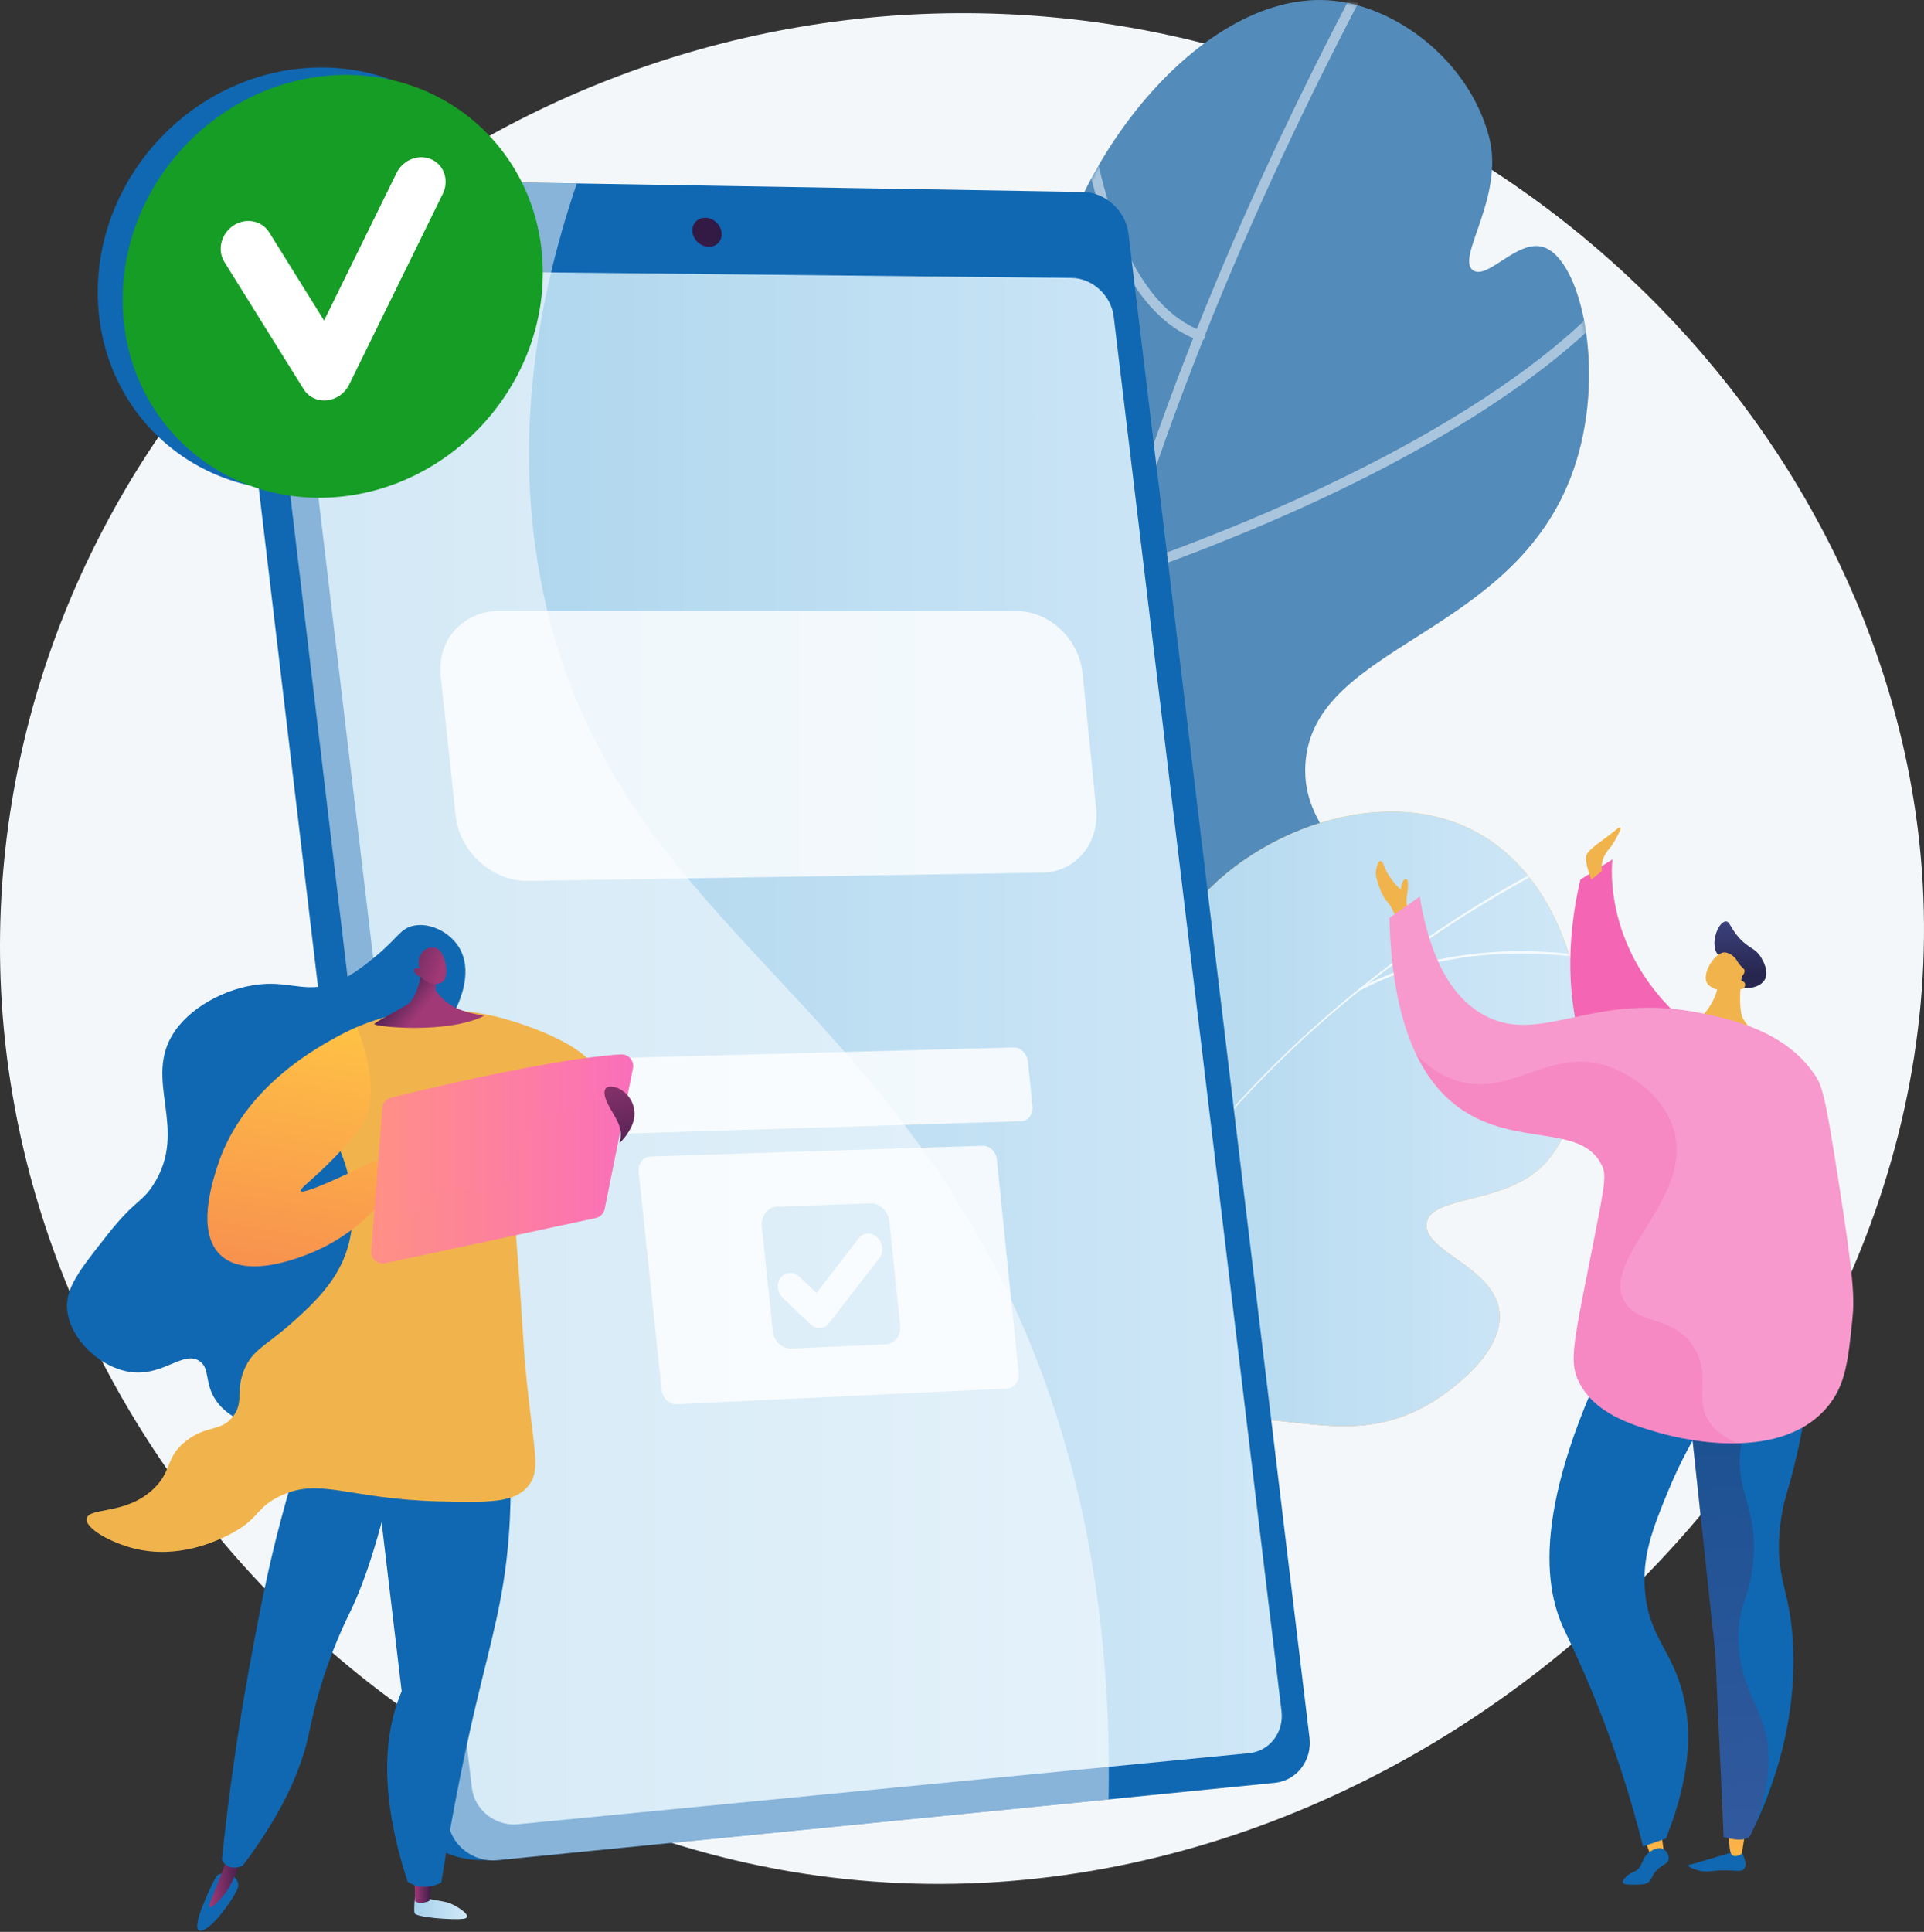 <svg width="508" height="510" viewBox="0 0 508 510" fill="none" xmlns="http://www.w3.org/2000/svg">
<rect x="0" y="0" width="508" height="510" fill="#333333" stroke="none"/>
<path d="M261.905 3.59C131.848 -0.251 19.213 94.105 2.192 217.918C-16.414 353.29 86.008 475.1 212.023 494.598C368.768 518.865 520.798 378.486 507.144 226.201C496.859 111.473 394.091 7.486 261.905 3.59Z" fill="#F4F7FA"/>
<path d="M272.773 359.808C246.794 361.246 197.277 257.423 231.866 202.189C246.303 179.141 268.094 176.192 277.306 146.846C285.535 120.648 271.808 111.419 276.123 82.254C282.185 41.238 318.559 -3.237 352.056 0.186C368.859 1.897 387.665 15.933 393.108 35.886C397.459 51.87 384.242 68.109 388.921 71.349C392.762 74.007 400.536 63.175 407.381 65.196C417.485 68.163 424.439 98.766 415.318 124.417C399.698 168.346 346.849 169.875 344.683 201.533C343.299 221.705 364.308 228.004 360.849 248.794C357.809 267.09 340.168 270.567 317.576 293.196C282.203 328.659 286.7 359.043 272.773 359.808Z" fill="#538BBA"/>
<mask id="mask0_2440_17966" style="mask-type:luminance" maskUnits="userSpaceOnUse" x="220" y="0" width="200" height="360">
<path d="M272.773 359.808C246.794 361.246 197.277 257.423 231.866 202.189C246.303 179.141 268.094 176.192 277.306 146.846C285.535 120.648 271.808 111.419 276.123 82.254C282.185 41.238 318.559 -3.237 352.056 0.186C368.859 1.897 387.665 15.933 393.108 35.886C397.459 51.87 384.242 68.109 388.921 71.349C392.762 74.007 400.536 63.175 407.381 65.196C417.485 68.163 424.439 98.766 415.318 124.417C399.698 168.346 346.849 169.875 344.683 201.533C343.299 221.705 364.308 228.004 360.849 248.794C357.809 267.09 340.168 270.567 317.576 293.196C282.203 328.659 286.7 359.043 272.773 359.808Z" fill="white"/>
</mask>
<g mask="url(#mask0_2440_17966)">
<g opacity="0.5">
<path d="M279.345 382.634C278.817 382.78 278.234 382.598 277.907 382.124C277.615 381.706 277.615 381.178 277.834 380.777C277.834 379.994 277.324 377.446 276.723 374.533C273.355 358.112 264.417 314.511 273.301 245.113C284.479 157.839 319.305 62.663 376.815 -37.811C377.179 -38.43 377.961 -38.648 378.58 -38.284C379.199 -37.92 379.418 -37.137 379.054 -36.518C317.266 71.419 249.798 230.258 279.254 374.005C280.583 380.504 280.819 381.687 279.709 382.452C279.6 382.525 279.472 382.598 279.345 382.634Z" fill="white"/>
<path d="M297.058 152.598C296.403 152.798 295.693 152.434 295.475 151.779C295.238 151.105 295.602 150.359 296.276 150.122C352.056 130.625 385.116 110.635 403.048 97.328C422.455 82.909 428.772 72.951 428.826 72.86C429.209 72.259 430.01 72.059 430.61 72.441C431.211 72.823 431.411 73.625 431.029 74.225C430.774 74.644 424.512 84.566 404.796 99.257C386.718 112.729 353.367 132.918 297.113 152.58C297.113 152.598 297.077 152.598 297.058 152.598Z" fill="white"/>
<path d="M317.302 89.899C317.048 89.972 316.756 89.972 316.501 89.863C301.318 84.311 290.85 65.487 285.407 33.937C281.384 10.671 281.712 -11.284 281.73 -11.503C281.748 -12.213 282.331 -12.795 283.059 -12.777C283.769 -12.759 284.351 -12.176 284.333 -11.448C284.315 -10.592 283.223 74.917 317.412 87.424C318.085 87.678 318.431 88.425 318.194 89.098C318.012 89.499 317.685 89.772 317.302 89.899Z" fill="white"/>
<path d="M273.228 262.044C272.864 262.153 272.463 262.099 272.117 261.862C251.109 247.316 240.969 221.884 236.144 203.114C230.938 182.87 230.665 165.776 230.665 165.612C230.646 164.902 231.229 164.301 231.939 164.301C232.649 164.283 233.25 164.866 233.25 165.576C233.25 165.739 233.523 182.561 238.657 202.532C243.372 220.846 253.257 245.641 273.574 259.732C274.156 260.132 274.302 260.952 273.902 261.534C273.756 261.789 273.501 261.953 273.228 262.044Z" fill="white"/>
</g>
</g>
<path d="M264.872 417.277C256.37 375.806 257.554 343.674 260.029 322.72C261.977 306.263 266.31 283.27 278.016 280.375C283.623 278.992 286.827 283.233 292.689 281.522C303.74 278.282 303.467 259.876 310.439 246.496C322.382 223.594 360.812 205.334 388.32 218.879C421.453 235.172 424.985 290.807 407.162 307.938C396.604 318.096 377.707 315.547 376.687 322.939C375.65 330.366 394.583 334.408 395.912 346.314C397.277 358.657 378.726 369.835 377.598 370.49C355.096 383.725 337.401 370.035 312.715 376.134C299.316 379.465 281.875 389.096 264.872 417.277Z" fill="url(#paint0_linear_2440_17966)"/>
<path d="M264.872 417.277C256.37 375.806 257.554 343.674 260.029 322.72C261.977 306.263 266.31 283.27 278.016 280.375C283.623 278.992 286.827 283.233 292.689 281.522C303.74 278.282 303.467 259.876 310.439 246.496C322.382 223.594 360.812 205.334 388.32 218.879C421.453 235.172 424.985 290.807 407.162 307.938C396.604 318.096 377.707 315.547 376.687 322.939C375.65 330.366 394.583 334.408 395.912 346.314C397.277 358.657 378.726 369.835 377.597 370.49C355.096 383.725 337.401 370.035 312.715 376.134C299.316 379.465 281.875 389.096 264.872 417.277Z" fill="url(#paint1_linear_2440_17966)"/>
<mask id="mask1_2440_17966" style="mask-type:luminance" maskUnits="userSpaceOnUse" x="258" y="214" width="160" height="204">
<path d="M264.872 417.273C256.37 375.802 257.554 343.67 260.029 322.716C261.977 306.259 266.31 283.266 278.016 280.371C283.623 278.988 286.827 283.229 292.689 281.518C303.74 278.278 303.467 259.872 310.439 246.492C322.382 223.59 360.813 205.33 388.32 218.875C421.453 235.168 424.985 290.803 407.163 307.934C396.604 318.092 377.707 315.543 376.687 322.935C375.65 330.362 394.583 334.404 395.912 346.31C397.277 358.653 378.726 369.831 377.598 370.486C355.096 383.721 337.401 370.031 312.715 376.13C299.316 379.461 281.876 389.092 264.872 417.273Z" fill="white"/>
</mask>
<g mask="url(#mask1_2440_17966)">
<g opacity="0.8">
<path d="M260.23 450.804L260.867 450.822C264.563 351.586 326.715 265.295 427.152 220.001L426.879 219.418C379.272 240.882 338.766 272.832 309.729 311.79C279.199 352.752 262.087 400.813 260.23 450.804Z" fill="white"/>
<path d="M229.827 306.874C248.014 327.046 265.673 366.441 269.205 394.659L269.842 394.586C266.292 366.241 248.56 326.7 230.301 306.438L229.827 306.874Z" fill="white"/>
<path d="M261.176 431.343L261.795 431.543C266.42 417.489 277.962 406.329 296.112 398.337C309.42 392.475 325.914 388.452 345.102 386.34L345.029 385.703C325.768 387.815 309.22 391.875 295.839 397.755C277.525 405.82 265.855 417.107 261.176 431.343Z" fill="white"/>
<path d="M314.08 306.421L314.681 306.657C324.767 280.624 317.903 252.079 310.385 232.727L309.784 232.963C317.266 252.206 324.075 280.588 314.08 306.421Z" fill="white"/>
<path d="M358.883 260.87L359.192 261.434C386.955 246.67 419.524 252.004 436.473 256.483L436.637 255.864C419.615 251.367 386.846 246.015 358.883 260.87Z" fill="white"/>
</g>
</g>
<path d="M289.03 62.311L336.563 457.469C337.273 463.386 333.195 468.702 327.479 469.266L129.463 491.003C117.338 491.749 110.694 485.559 109.947 479.26L60.047 59.161C59.301 52.899 65.254 47.219 77.433 47.219L277.251 51.424C283.022 51.515 288.338 56.431 289.03 62.311Z" fill="#1068B2"/>
<path d="M297.95 61.636L345.757 458.779C346.467 464.732 342.371 470.066 336.636 470.649L131.356 491.093C124.912 491.73 119.013 487.07 118.267 480.752L68.057 58.432C67.311 52.133 72.044 47.072 78.543 47.181L286.099 50.677C291.925 50.786 297.24 55.72 297.95 61.636Z" fill="#1068B2"/>
<path d="M294.055 83.535L338.366 451.75C339.039 457.321 335.198 462.291 329.827 462.819L136.745 481.588C130.755 482.171 125.276 477.82 124.584 471.921L78.198 81.842C77.506 75.98 81.893 71.229 87.937 71.302L282.986 73.377C288.411 73.432 293.381 78.001 294.055 83.535Z" fill="url(#paint2_linear_2440_17966)"/>
<path d="M190.523 61.362C190.777 63.474 189.266 65.167 187.136 65.149C185.006 65.131 183.077 63.383 182.822 61.271C182.567 59.159 184.096 57.466 186.226 57.484C188.338 57.503 190.268 59.25 190.523 61.362Z" fill="url(#paint3_linear_2440_17966)"/>
<g opacity="0.5">
<path d="M260.685 330.726C221.162 257.651 162.123 235.769 144.336 160.454C134.724 119.748 141.278 80.789 152.292 48.439L78.543 47.201C72.044 47.092 67.311 52.153 68.057 58.452L118.249 480.736C118.995 487.071 124.894 491.731 131.338 491.076L292.707 475.001C293.909 409.536 278.289 363.295 260.685 330.726Z" fill="white"/>
</g>
<g opacity="0.8">
<path d="M271.426 280.344C271.207 278.232 269.514 276.466 267.639 276.521L157.153 279.47C155.168 279.525 153.748 281.436 153.985 283.584L155.259 295.636C155.496 297.802 157.28 299.495 159.246 299.441L269.605 296C271.48 295.946 272.828 294.18 272.609 292.086L271.426 280.344Z" fill="white"/>
<path d="M263.215 306.177C262.997 304.065 261.304 302.39 259.41 302.463L171.79 305.321C169.823 305.394 168.403 307.197 168.64 309.345L174.702 366.982C174.921 369.13 176.705 370.787 178.653 370.696L265.946 366.545C267.821 366.454 269.168 364.67 268.968 362.576L263.215 306.177ZM237.674 349.978C237.947 352.691 236.199 354.803 233.741 354.912L209.019 356.004C206.543 356.113 204.304 354.166 204.031 351.435L201.154 323.818C200.863 321.087 202.647 318.647 205.123 318.556L229.9 317.664C232.358 317.573 234.561 319.849 234.852 322.562L237.674 349.978Z" fill="white"/>
<path d="M216.519 350.582C215.627 350.619 214.717 350.291 213.952 349.563L206.707 342.663C205.196 341.225 204.941 338.804 206.142 337.256C207.344 335.709 209.547 335.618 211.058 337.056L215.573 341.352L226.769 326.861C227.952 325.314 230.137 325.241 231.63 326.679C233.122 328.117 233.377 330.52 232.194 332.068L218.85 349.363C218.249 350.145 217.411 350.546 216.519 350.582Z" fill="white"/>
<path d="M268.313 161.285H131.757C122.454 161.285 115.336 168.822 116.355 178.398L120.306 215.336C121.325 224.894 130.064 232.703 139.33 232.558L275.322 230.373C283.987 230.228 290.359 222.6 289.43 213.406L285.844 177.779C284.897 168.567 277.033 161.285 268.313 161.285Z" fill="white"/>
</g>
<path d="M425.732 226.875C425.732 226.875 421.945 255.002 451.583 274.827L420.052 282.346C420.052 282.346 409.966 263.467 417.266 232.209L425.732 226.875Z" fill="#F466B3"/>
<path d="M420.179 232.21C420.179 232.21 418.486 228.023 418.759 226.129C419.032 224.236 423.529 221.724 426.587 219.12C429.646 216.517 426.478 221.742 425.768 222.925C425.058 224.108 422.564 225.893 422.91 229.934L420.179 232.21Z" fill="#F1B44C"/>
<path d="M455.042 254.473C453.713 251.851 453.167 251.869 452.839 250.486C452.092 247.336 454.022 243.313 455.661 243.258C456.716 243.222 456.808 244.86 459.029 247.409C461.759 250.54 463.416 250.122 465.018 252.834C465.4 253.471 467.093 256.33 466.037 258.46C464.708 261.172 459.484 261.609 457.281 259.515C456.243 258.514 456.68 257.713 455.042 254.473Z" fill="url(#paint4_linear_2440_17966)"/>
<path d="M460.03 256.914C460.03 256.914 458.938 262.703 459.72 267.418C460.412 271.678 468.313 276.102 469.824 277.376C471.335 278.651 465.819 280.016 460.74 279.361C455.679 278.705 441.788 274.263 439.695 271.788C437.583 269.312 442.152 270.531 445.994 270.058C449.835 269.585 453.494 263.158 453.603 259.881C453.713 256.605 460.03 256.914 460.03 256.914Z" fill="#F1B44C"/>
<path d="M457.536 261.029C457.536 261.029 454.204 262.504 451.237 260.137C448.597 258.025 452.529 251.526 455.224 251.435C456.116 251.399 457.426 252.054 458.209 253.001C458.664 253.565 458.701 253.929 459.465 254.821C460.175 255.64 460.485 255.713 460.594 256.114C460.722 256.623 460.503 257.443 458.683 258.899C459.593 258.735 460.357 258.972 460.667 259.5C460.722 259.591 460.813 259.846 460.776 260.119C460.667 261.084 459.393 261.539 457.536 261.029Z" fill="#F1B44C"/>
<path d="M373.119 241.078C373.119 241.078 370.771 240.75 371.499 236.272C372.081 232.758 371.644 231.575 370.807 232.194C369.97 232.813 369.86 234.852 369.86 234.852C369.86 234.852 366.838 232.266 365.582 228.88C364.326 225.494 363.525 228.352 363.27 230.045C362.997 231.739 365.054 237 366.201 237.965C367.366 238.948 369.059 243.262 369.059 243.262L373.119 241.078Z" fill="#F1B44C"/>
<path d="M460.012 489.247C461.213 491.705 460.885 492.779 460.576 493.234C459.702 494.599 457.572 493.307 452.02 493.962C451.364 494.035 450.126 494.199 448.579 493.835C447.25 493.525 445.684 492.815 445.757 492.469C445.775 492.342 446.012 492.287 446.103 492.269C447.65 491.941 457.281 488.992 457.281 488.992L460.012 489.247Z" fill="#1068B2"/>
<path d="M460.758 483.841L459.902 489.357C459.902 489.357 457.536 491.032 456.917 488.993C456.462 487.536 456.48 483.586 456.48 483.586L460.758 483.841Z" fill="url(#paint5_linear_2440_17966)"/>
<path d="M433.76 484.203L436.09 490.557L439.458 490.01L438.675 484.148L433.76 484.203Z" fill="url(#paint6_linear_2440_17966)"/>
<path d="M437.146 494.052C438.785 492.104 440.241 492.286 440.532 490.957C440.769 489.901 440.114 488.627 439.149 488.135C437.783 487.443 436.145 488.518 435.763 488.754C433.232 490.393 433.924 492.978 431.539 494.088C431.066 494.307 430.301 494.543 429.5 495.308C429.154 495.636 428.317 496.418 428.517 496.965C428.754 497.602 430.246 497.565 431.685 497.547C433.396 497.529 434.252 497.511 435.089 497.001C436.218 496.273 435.872 495.545 437.146 494.052Z" fill="#1068B2"/>
<path d="M478.836 351.98C478.217 364.797 476.378 375.738 474.284 384.677C472.045 394.271 470.807 395.909 470.043 402.572C468.35 417.045 472.974 419.23 473.483 435.651C474.048 453.783 468.914 468.074 466.911 473.517C465.145 478.287 463.343 482.128 461.978 484.786C460.285 486.206 457.754 485.587 455.096 484.986C454.459 468.547 453.567 453.055 452.93 436.616C450.272 411.839 447.632 387.062 444.974 362.285C456.261 358.844 467.549 355.421 478.836 351.98Z" fill="#1068B2"/>
<path opacity="0.3" d="M455.078 484.968C454.441 468.529 453.549 453.037 452.912 436.597C450.254 411.82 447.614 387.043 444.956 362.266C456.243 358.844 467.53 355.403 478.817 351.98C478.781 352.836 478.708 353.655 478.672 354.475C462.651 367.801 459.338 378.542 459.338 385.933C459.338 394.89 464.126 399.423 462.888 412.385C462.014 421.651 459.174 423.217 459.01 431.591C458.774 442.368 463.27 448.54 465.4 454.802C467.458 460.865 468.04 469.421 463.58 481.455C462.997 482.693 462.451 483.803 461.96 484.75C460.285 486.188 457.754 485.569 455.078 484.968Z" fill="url(#paint7_linear_2440_17966)"/>
<path d="M459.684 361.558C449.526 373.992 443.736 385.625 440.387 393.763C436.363 403.557 433.451 410.912 434.361 420.415C435.362 430.883 440.114 434.651 443.263 443.572C446.321 452.237 447.814 465.545 439.84 485.371C437.838 486.062 435.817 486.754 433.815 487.464C432.486 482.112 430.319 474.102 427.097 464.562C420.707 445.647 414.335 433.213 412.606 429.354C406.543 415.736 405.924 391.451 431.193 344.555C440.696 350.235 450.181 355.896 459.684 361.558Z" fill="#1068B2"/>
<path d="M366.857 242.295C369.533 240.42 372.209 238.544 374.867 236.688C378.125 256.677 385.517 264.523 391.797 267.964C406.944 276.247 420.47 261.483 449.453 267.509C457.445 269.165 471.372 272.26 479.09 283.638C481.111 286.624 481.839 288.9 485.207 310.363C489.522 337.798 489.668 342.586 489.067 348.485C487.956 359.298 487.283 365.852 482.295 371.641C469.06 387.043 440.933 379.105 437.401 378.05C430.884 376.12 420.762 373.116 416.738 364.505C414.845 360.445 415.045 356.75 417.958 341.931C423.729 312.584 424.457 310.691 422.855 307.469C417.43 296.618 400.226 302.826 385.699 292.741C377.197 286.842 367.621 273.99 366.857 242.295Z" fill="#F799CC"/>
<path opacity="0.3" d="M450.6 374.118C447.76 368.292 451.583 362.94 447.396 355.949C442.061 347.028 432.467 350.069 428.863 343.478C422.691 332.21 446.977 316.517 442.043 298.585C439.695 290.028 431.466 283.839 424.585 281.49C409.329 276.284 399.334 289.555 385.043 285.404C381.657 284.421 377.761 282.382 373.829 278.141C377.306 285.477 381.621 289.919 385.699 292.741C400.226 302.827 417.43 296.619 422.855 307.469C424.457 310.691 423.729 312.585 417.958 341.931C415.045 356.75 414.845 360.446 416.738 364.505C420.762 373.116 430.884 376.12 437.401 378.05C439.331 378.614 448.633 381.254 458.828 380.999C454.295 379.142 451.838 376.684 450.6 374.118Z" fill="#F466B3"/>
<path d="M136.745 70.094C136.745 100.769 112.022 127.275 81.456 129.333C50.763 131.39 25.822 108.033 25.822 77.175C25.822 46.318 50.781 19.775 81.456 17.918C112.022 16.043 136.745 39.418 136.745 70.094Z" fill="#1068B2"/>
<path d="M143.317 72.041C143.317 102.716 118.595 129.223 88.028 131.28C57.335 133.337 32.394 109.98 32.394 79.123C32.394 48.265 57.353 21.722 88.028 19.865C118.595 18.008 143.317 41.383 143.317 72.041Z" fill="#159D25"/>
<path d="M86.062 105.721C83.659 105.885 81.42 104.757 80.182 102.754L59.264 69.184C57.298 66.034 58.354 61.72 61.613 59.553C64.871 57.387 69.095 58.17 71.061 61.319L85.571 84.622L104.704 45.663C106.415 42.168 110.548 40.566 113.916 42.077C117.284 43.588 118.631 47.647 116.92 51.143L92.197 101.534C91.069 103.846 88.811 105.43 86.317 105.685C86.226 105.703 86.135 105.721 86.062 105.721Z" fill="white"/>
<path d="M109.583 500.75C109.583 500.75 109.183 503.972 109.456 505.065C109.729 506.139 119.123 506.922 122.308 506.557C125.494 506.175 120.415 502.935 118.376 502.316C116.337 501.697 109.583 500.75 109.583 500.75Z" fill="url(#paint8_linear_2440_17966)"/>
<path d="M114.298 495.363L113.315 501.844C113.315 501.844 110.785 502.973 109.583 501.862L109.456 495.09L114.298 495.363Z" fill="url(#paint9_linear_2440_17966)"/>
<path d="M61.376 495.071C61.376 495.071 63.361 496.546 62.833 498.312C62.305 500.077 57.662 507.177 54.349 509.18C51.036 511.201 52.073 506.995 53.038 504.392C54.003 501.77 56.461 496.018 57.426 495.053C58.391 494.106 61.376 495.071 61.376 495.071Z" fill="#1068B2"/>
<path d="M64.963 487.953C63.998 490.629 63.069 492.85 62.341 494.471C60.739 498.075 59.865 499.422 58.864 500.587C57.99 501.607 55.951 503.792 55.405 503.427C54.841 503.063 56.352 500.405 59.228 492.668C59.647 491.54 60.976 487.953 60.976 487.953H64.963Z" fill="url(#paint10_linear_2440_17966)"/>
<path d="M133.96 375.793C134.651 382.547 135.307 393.015 134.324 405.722C133.031 422.289 129.736 432.757 125.567 450.416C123.037 461.211 119.614 477.086 116.519 496.948C115.809 497.366 113.697 498.44 110.967 498.04C109.438 497.821 108.309 497.203 107.635 496.766C99.516 471.952 101.919 456.587 105.833 447.011C107.508 442.933 109.529 439.711 110.603 433.43C112.041 425.129 110.257 420.487 107.744 401.244C105.942 387.535 106.252 385.424 107.453 383.366C112.259 375.138 126.896 375.302 133.96 375.793Z" fill="#1068B2"/>
<path d="M106.015 378.688C101.045 404.375 96.166 417.865 92.47 425.493C91.56 427.368 88.52 433.448 85.644 442.15C83.095 449.851 82.039 455.513 81.493 458.007C79.781 465.871 75.54 477.377 64.143 492.451C63.998 492.542 62.05 493.634 60.193 492.651C59.246 492.159 58.791 491.358 58.591 490.994C60.084 476.576 61.795 464.47 63.27 455.112C63.579 453.146 64.963 444.571 67.111 433.248C67.948 428.806 69.186 422.307 70.661 415.644C72.499 407.324 75.321 396.019 79.672 382.474C88.465 381.2 97.24 379.944 106.015 378.688Z" fill="#1068B2"/>
<path d="M110.257 277.084C113.078 274.481 118.467 271.477 121.18 264.486C121.999 262.375 124.875 254.929 120.615 249.23C118.085 245.844 113.388 243.551 109.255 244.37C105.724 245.062 105.159 247.519 99.152 252.489C96.821 254.419 93.053 257.514 88.866 259.243C81.693 262.192 77.397 259.425 70.206 259.735C61.358 260.117 51.09 265.051 46.157 272.223C37.382 284.949 50.089 297.874 40.477 312.784C37.327 317.663 35.78 316.571 28.316 326.037C20.834 335.504 17.102 340.237 17.775 346.045C18.704 354.091 27.369 361.792 35.543 362.32C43.517 362.83 48.596 356.549 52.656 359.298C55.551 361.246 53.894 365.051 56.971 369.62C60.921 375.519 68.713 376.684 69.969 376.866C81.638 378.632 97.368 364.942 104.049 348.739C116.082 319.52 94.928 291.266 110.257 277.084Z" fill="#1068B2"/>
<path d="M158.118 285.204C158.191 277.048 139.676 270.531 131.192 268.419C118.012 265.16 107.435 267.199 104.886 267.745C88.447 271.222 78.198 281.108 74.338 285.24C77.488 287.297 86.208 293.56 90.522 305.466C91.87 309.162 95.838 321.832 90.158 333.684C86.882 340.511 81.111 345.645 76.723 349.54C70.133 355.384 66.728 356.276 64.526 361.519C62.123 367.217 64.544 370.003 61.558 373.899C58.354 378.086 54.586 376.138 49.161 380.38C43.59 384.713 45.574 388.299 40.513 393.087C33.158 400.059 23.382 397.802 22.927 400.933C22.545 403.628 29.481 407.287 35.361 408.78C47.031 411.711 57.207 406.777 60.248 405.266C68.622 401.061 67.184 398.33 73.574 395.126C84.278 389.755 91.578 395.727 115.955 396.346C129.154 396.673 135.835 396.746 139.476 392.286C142.807 388.208 141.06 383.729 139.057 364.45C138.11 355.275 137.765 346.045 137.055 336.852C135.07 310.837 134.997 308.543 136.763 304.938C143.08 292.049 158.045 292.522 158.118 285.204Z" fill="#F1B44C"/>
<g opacity="0.3">
<path d="M40.495 393.107C45.556 388.319 43.572 384.733 49.142 380.4C54.586 376.158 58.336 378.106 61.54 373.919C64.526 370.023 62.104 367.238 64.507 361.539C66.71 356.296 70.133 355.404 76.705 349.56C81.092 345.665 86.881 340.531 90.14 333.704C95.82 321.852 91.851 309.2 90.504 305.486C86.19 293.58 77.469 287.317 74.32 285.26C74.629 284.933 74.975 284.568 75.358 284.168C96.166 287.026 108.291 299.041 109.783 302.61C113.242 310.838 107.763 313.86 107.617 337.581C107.544 348.923 108.764 353.402 105.086 358.135C100.881 363.542 96.02 361.867 89.94 368.949C85.261 374.392 86.008 377.833 81.638 380.127C76.942 382.584 73.956 379.726 68.658 380.855C59.811 382.748 57.917 392.943 52.073 398.514C47.65 402.737 39.475 405.687 23.346 402.519C22.982 401.973 22.8 401.445 22.873 400.953C23.364 397.804 33.122 400.079 40.495 393.107Z" fill="#F1B44C"/>
</g>
<path d="M103.503 308.998C105.705 313.695 95.547 324.636 84.26 329.825C81.966 330.88 65.436 338.472 58.063 331.172C51.982 325.128 55.897 312.657 57.298 308.197C64.18 286.315 85.334 275.173 94.182 271.168C100.79 287.698 96.894 295.071 95.365 297.365C93.763 299.768 89.303 304.811 84.551 309.271C81.22 312.402 79.126 313.913 79.417 314.405C79.763 315.006 83.677 313.859 98.879 306.468C100.663 306.759 102.738 307.396 103.503 308.998Z" fill="url(#paint11_linear_2440_17966)"/>
<path d="M167.111 282.015L159.647 319.154C159.41 320.337 158.482 321.284 157.299 321.539L101.682 333.481C99.698 333.9 97.841 332.298 98.005 330.259L100.936 292.483C101.045 291.173 101.973 290.08 103.248 289.753C112.077 287.568 146.03 279.412 163.925 278.356C165.928 278.247 167.493 280.049 167.111 282.015Z" fill="url(#paint12_linear_2440_17966)"/>
<path d="M111.64 254.895C111.64 254.895 110.584 263.287 107.49 265.199C104.395 267.11 99.388 269.622 98.842 270.314C98.296 270.988 118.012 273.118 127.788 268.184C124.566 267.511 123.692 267.274 123.692 267.274C122.818 267.019 121.18 266.564 119.559 265.635C118.449 264.998 116.647 263.76 115.008 261.43L115.045 256.788L111.64 254.895Z" fill="url(#paint13_linear_2440_17966)"/>
<path d="M111.167 257.86C111.167 257.86 113.188 260.627 116.355 259.48C119.195 258.443 117.502 251.124 115.245 250.287C114.498 250.014 113.115 250.123 112.205 250.706C111.549 251.106 109.82 253.254 110.821 255.657C110.111 255.457 109.474 255.639 109.31 255.985C109.11 256.44 109.711 257.041 109.856 257.187C110.33 257.678 110.894 257.824 111.167 257.86Z" fill="url(#paint14_linear_2440_17966)"/>
<path opacity="0.3" d="M117.011 314.131C122.982 312.438 127.934 316.625 132.704 313.312C137.582 309.925 134.397 304.136 139.458 298.438C144.883 292.358 151.746 295.325 156.771 289.791C158.627 287.734 160.302 284.366 160.339 278.649C161.595 278.522 162.796 278.431 163.943 278.358C165.946 278.231 167.512 280.033 167.111 281.999L159.647 319.137C159.41 320.321 158.482 321.267 157.298 321.522L103.849 332.991C107.617 319.774 112.66 315.369 117.011 314.131Z" fill="url(#paint15_linear_2440_17966)"/>
<path d="M163.561 301.786C163.561 301.786 167.111 298.509 167.493 294.704C167.876 290.9 165.199 287.841 162.614 287.077C160.029 286.294 158.627 287.441 160.375 291.191C162.123 294.923 164.872 297.362 163.561 301.786Z" fill="url(#paint16_linear_2440_17966)"/>
<defs>
<linearGradient id="paint0_linear_2440_17966" x1="349.52" y1="258.767" x2="288.261" y2="497.657" gradientUnits="userSpaceOnUse">
<stop stop-color="#FFC444"/>
<stop offset="0.996" stop-color="#F36F56"/>
</linearGradient>
<linearGradient id="paint1_linear_2440_17966" x1="258.214" y1="299.259" x2="413.527" y2="299.259" gradientUnits="userSpaceOnUse">
<stop stop-color="#A6D2EB"/>
<stop offset="1" stop-color="#CFE7F7"/>
</linearGradient>
<linearGradient id="paint2_linear_2440_17966" x1="78.126" y1="243.118" x2="331.501" y2="243.118" gradientUnits="userSpaceOnUse">
<stop stop-color="#A6D2EB"/>
<stop offset="1" stop-color="#CFE7F7"/>
</linearGradient>
<linearGradient id="paint3_linear_2440_17966" x1="192.309" y1="46.04" x2="-34.476" y2="660.249" gradientUnits="userSpaceOnUse">
<stop stop-color="#311944"/>
<stop offset="1" stop-color="#893976"/>
</linearGradient>
<linearGradient id="paint4_linear_2440_17966" x1="459.645" y1="257.388" x2="459.077" y2="238.085" gradientUnits="userSpaceOnUse">
<stop offset="0.004" stop-color="#26264F"/>
<stop offset="1" stop-color="#444B8C"/>
</linearGradient>
<linearGradient id="paint5_linear_2440_17966" x1="458.846" y1="500.561" x2="457.983" y2="437.997" gradientUnits="userSpaceOnUse">
<stop stop-color="#FFC444"/>
<stop offset="0.996" stop-color="#F36F56"/>
</linearGradient>
<linearGradient id="paint6_linear_2440_17966" x1="436.772" y1="498.527" x2="435.909" y2="435.961" gradientUnits="userSpaceOnUse">
<stop stop-color="#FFC444"/>
<stop offset="0.996" stop-color="#F36F56"/>
</linearGradient>
<linearGradient id="paint7_linear_2440_17966" x1="462.388" y1="365.482" x2="469.918" y2="494.683" gradientUnits="userSpaceOnUse">
<stop stop-color="#311944"/>
<stop offset="1" stop-color="#893976"/>
</linearGradient>
<linearGradient id="paint8_linear_2440_17966" x1="109.36" y1="503.22" x2="122.96" y2="503.22" gradientUnits="userSpaceOnUse">
<stop stop-color="#A6D2EB"/>
<stop offset="1" stop-color="#CFE7F7"/>
</linearGradient>
<linearGradient id="paint9_linear_2440_17966" x1="114.305" y1="498.709" x2="109.445" y2="498.709" gradientUnits="userSpaceOnUse">
<stop stop-color="#311944"/>
<stop offset="1" stop-color="#A03976"/>
</linearGradient>
<linearGradient id="paint10_linear_2440_17966" x1="64.962" y1="495.713" x2="55.297" y2="495.713" gradientUnits="userSpaceOnUse">
<stop stop-color="#311944"/>
<stop offset="1" stop-color="#A03976"/>
</linearGradient>
<linearGradient id="paint11_linear_2440_17966" x1="87.085" y1="267.342" x2="68.335" y2="382.003" gradientUnits="userSpaceOnUse">
<stop stop-color="#FFC444"/>
<stop offset="0.996" stop-color="#F36F56"/>
</linearGradient>
<linearGradient id="paint12_linear_2440_17966" x1="97.994" y1="305.956" x2="167.163" y2="305.956" gradientUnits="userSpaceOnUse">
<stop stop-color="#FF9085"/>
<stop offset="1" stop-color="#FB6FBB"/>
</linearGradient>
<linearGradient id="paint13_linear_2440_17966" x1="102.738" y1="260.16" x2="111.101" y2="266.964" gradientUnits="userSpaceOnUse">
<stop stop-color="#311944"/>
<stop offset="1" stop-color="#A03976"/>
</linearGradient>
<linearGradient id="paint14_linear_2440_17966" x1="97.401" y1="248.475" x2="116.458" y2="255.711" gradientUnits="userSpaceOnUse">
<stop stop-color="#311944"/>
<stop offset="1" stop-color="#A03976"/>
</linearGradient>
<linearGradient id="paint15_linear_2440_17966" x1="103.848" y1="305.69" x2="167.163" y2="305.69" gradientUnits="userSpaceOnUse">
<stop stop-color="#FF9085"/>
<stop offset="1" stop-color="#FB6FBB"/>
</linearGradient>
<linearGradient id="paint16_linear_2440_17966" x1="167.996" y1="313.619" x2="160.965" y2="277.742" gradientUnits="userSpaceOnUse">
<stop stop-color="#311944"/>
<stop offset="1" stop-color="#A03976"/>
</linearGradient>
</defs>
</svg>
